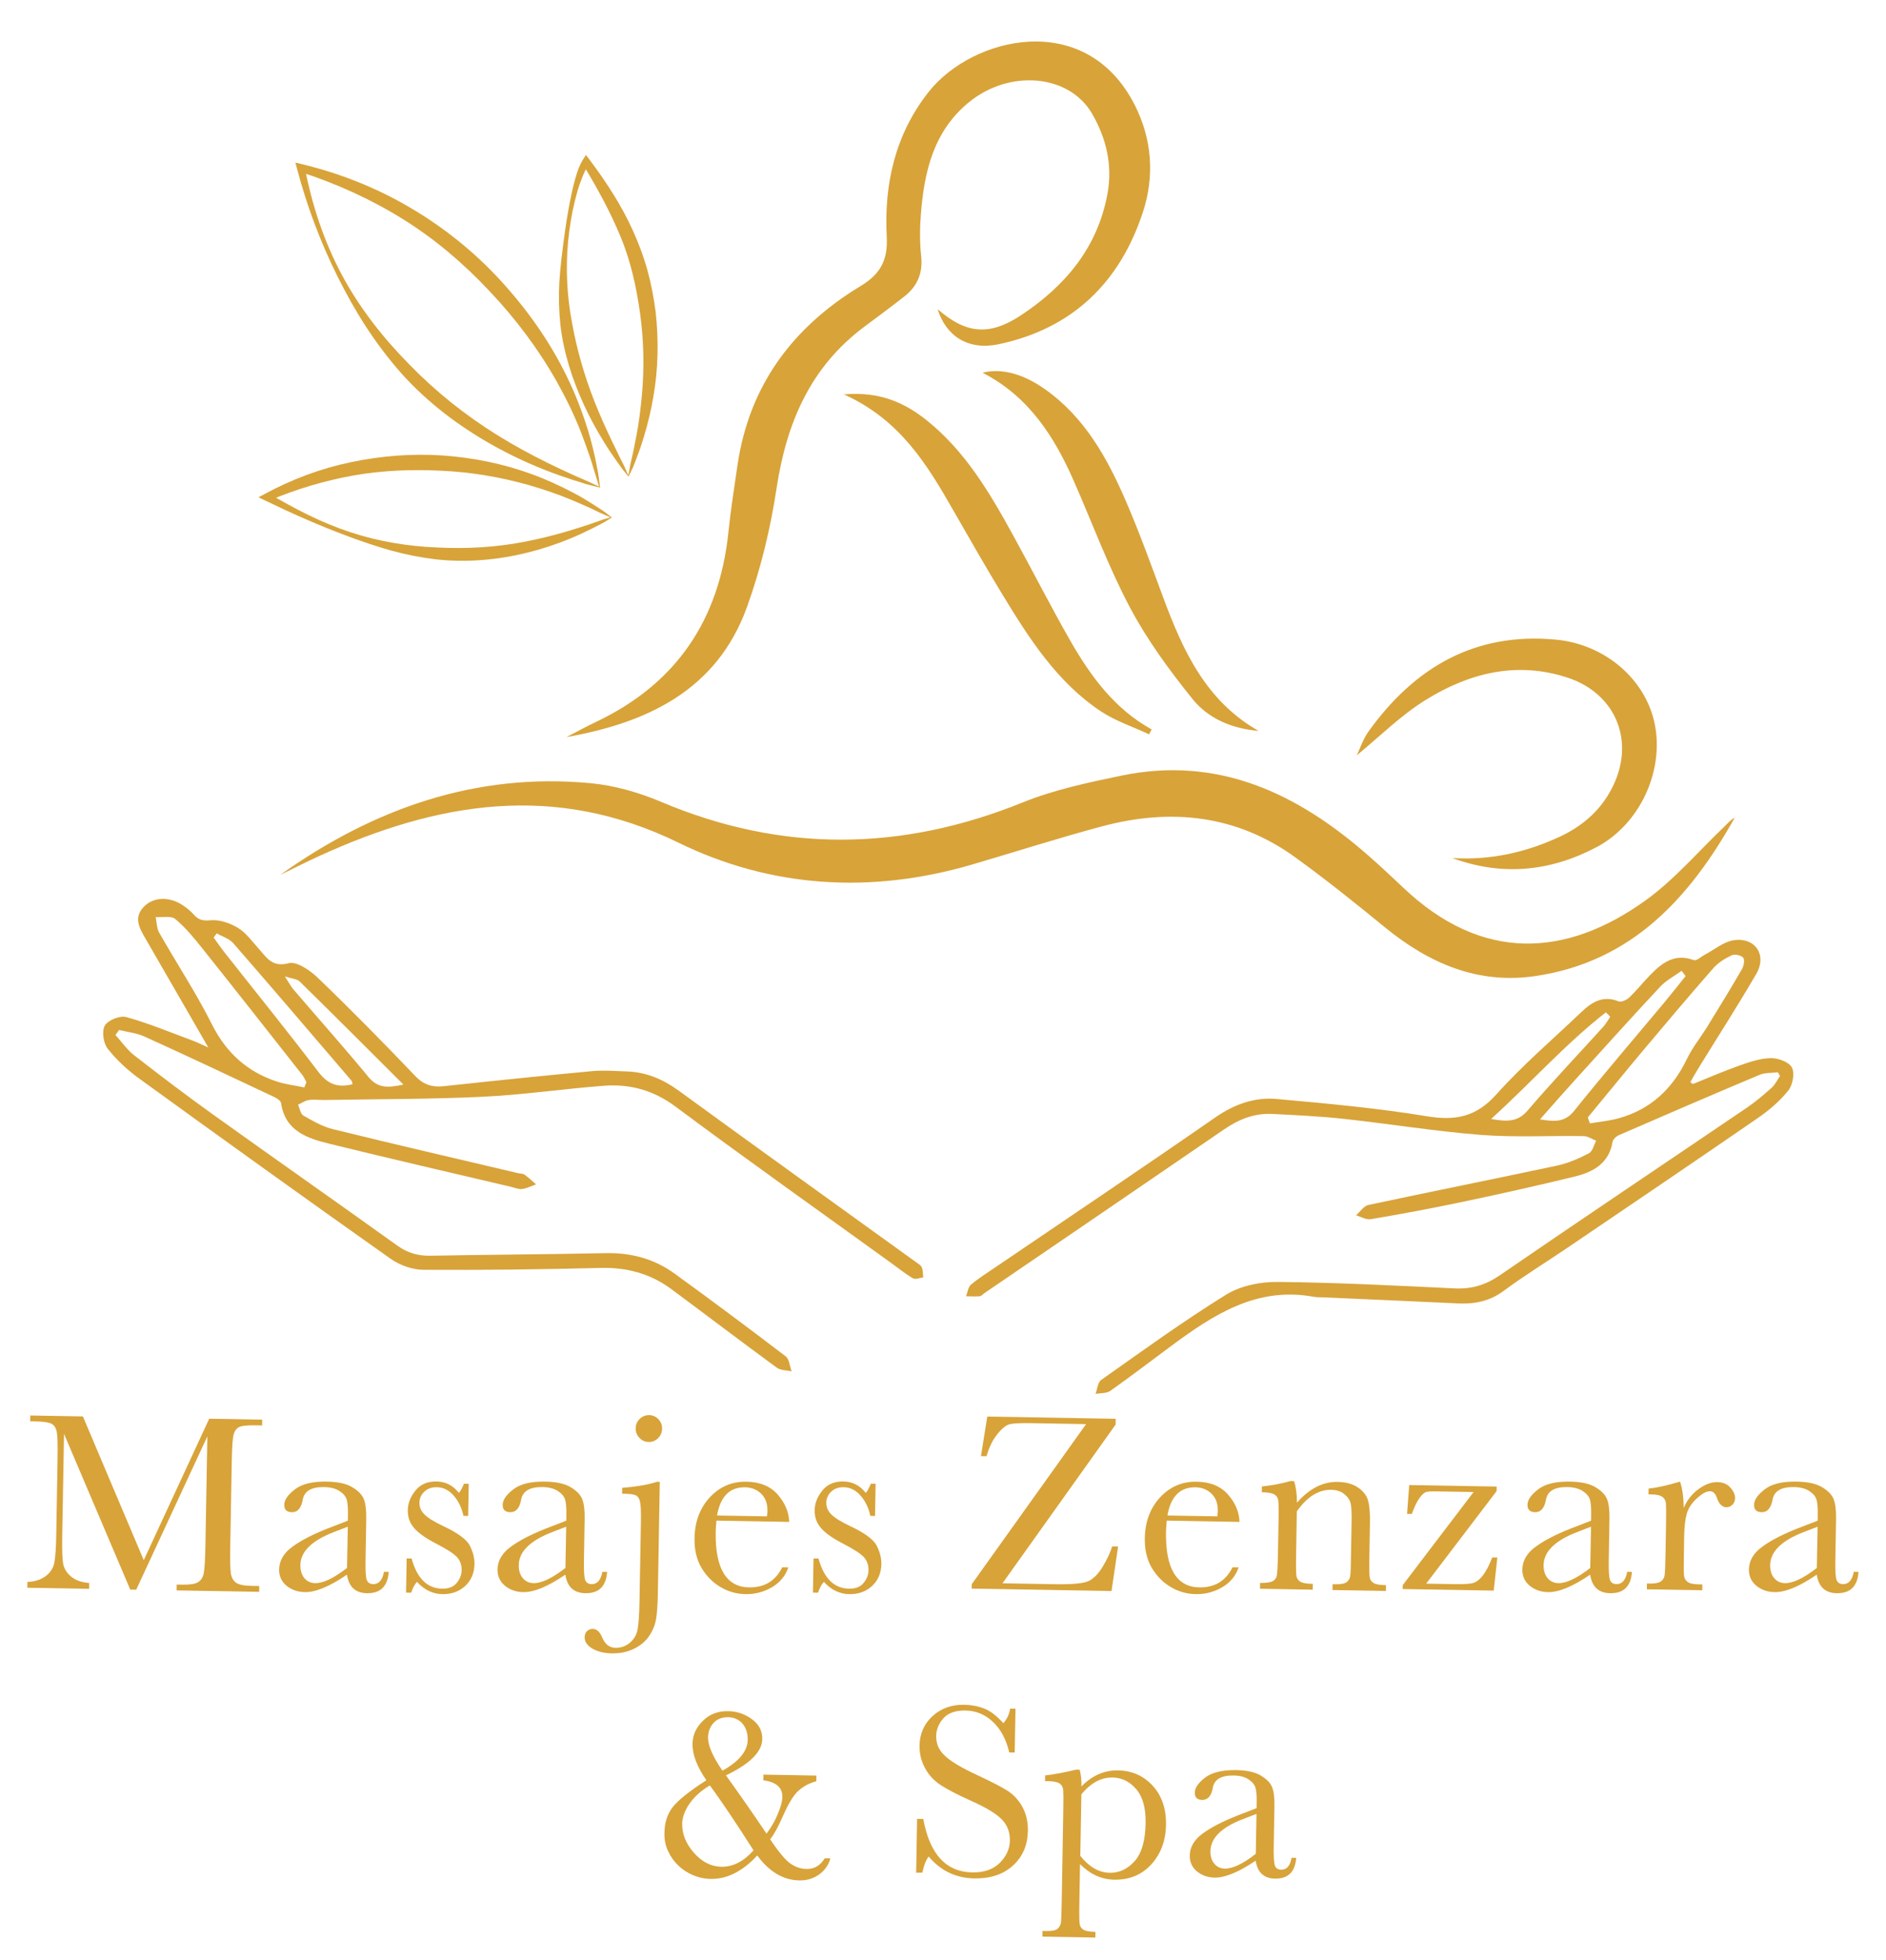 <?xml version="1.0" encoding="utf-8"?>
<!-- Generator: Adobe Illustrator 24.1.0, SVG Export Plug-In . SVG Version: 6.00 Build 0)  -->
<svg version="1.1" id="Capa_1" xmlns="http://www.w3.org/2000/svg" xmlns:xlink="http://www.w3.org/1999/xlink" x="0px" y="0px"
	 viewBox="0 0 262.78 272.96" style="enable-background:new 0 0 262.78 272.96;" xml:space="preserve">
<style type="text/css">
	.st0{fill:#D8A339;}
</style>
<g>
	<path class="st0" d="M20.03,217.29l9.12-19.7l7.38,0.13l-0.01,0.81l-0.89-0.02c-1.18-0.02-1.96,0.06-2.33,0.25
		s-0.62,0.55-0.76,1.08c-0.13,0.53-0.22,1.79-0.25,3.78l-0.21,11.77c-0.03,1.89-0.01,3.12,0.08,3.71s0.32,1.02,0.7,1.31
		s1.11,0.44,2.2,0.46l1.06,0.02l-0.01,0.81l-11.5-0.2l0.01-0.81l0.85,0.01c1.02,0.02,1.73-0.1,2.13-0.35
		c0.4-0.25,0.66-0.65,0.78-1.2c0.12-0.55,0.2-1.82,0.24-3.83l0.27-15.27l-9.91,21.35l-0.83-0.01l-9.23-21.69l-0.25,14.05
		c-0.03,1.92,0,3.23,0.11,3.93c0.11,0.7,0.46,1.32,1.07,1.85c0.61,0.54,1.46,0.85,2.58,0.94l-0.01,0.81l-8.61-0.15l0.01-0.81
		c1.03-0.04,1.87-0.31,2.53-0.8c0.65-0.49,1.06-1.1,1.21-1.83c0.15-0.73,0.25-2.08,0.28-4.07l0.18-10.44c0.03-1.91,0-3.14-0.1-3.7
		c-0.1-0.56-0.33-0.94-0.69-1.16s-1.15-0.34-2.36-0.36l-0.66-0.01l0.01-0.81l7.33,0.13L20.03,217.29z"/>
	<path class="st0" d="M53.5,218.91l0.66,0.01c-0.14,2.02-1.15,3.01-3.04,2.97c-0.8-0.01-1.44-0.24-1.9-0.67
		c-0.46-0.43-0.75-1.07-0.88-1.91c-1.2,0.82-2.29,1.43-3.27,1.84c-0.98,0.41-1.86,0.61-2.63,0.59c-0.98-0.02-1.82-0.32-2.52-0.89
		c-0.7-0.58-1.04-1.33-1.03-2.27c0.02-1.21,0.63-2.27,1.84-3.15c1.21-0.89,2.86-1.74,4.97-2.57l2.77-1.07l0.01-0.71
		c0.02-1-0.04-1.73-0.16-2.18c-0.12-0.45-0.45-0.86-0.99-1.22s-1.25-0.55-2.14-0.57c-1.78-0.03-2.77,0.54-3,1.72
		c-0.21,1.2-0.72,1.79-1.52,1.78c-0.72-0.01-1.08-0.36-1.06-1.04c0.01-0.67,0.5-1.39,1.48-2.14c0.97-0.76,2.47-1.12,4.49-1.08
		c1.5,0.03,2.67,0.28,3.49,0.77s1.36,1.03,1.61,1.64c0.25,0.61,0.37,1.53,0.35,2.77l-0.1,5.86c-0.02,1.37,0.03,2.25,0.17,2.64
		c0.14,0.39,0.44,0.59,0.91,0.6C52.79,220.63,53.29,220.06,53.5,218.91z M48.46,212.63l-1.95,0.75c-3.08,1.19-4.63,2.72-4.66,4.59
		c-0.01,0.74,0.17,1.35,0.55,1.81s0.89,0.7,1.51,0.71c0.56,0.01,1.2-0.16,1.94-0.51s1.57-0.89,2.5-1.6L48.46,212.63z"/>
	<path class="st0" d="M56.58,221.81l0.08-4.76l0.69,0.01c0.76,2.76,2.17,4.16,4.24,4.2c0.9,0.02,1.58-0.24,2.03-0.78
		s0.69-1.13,0.7-1.78c0.01-0.75-0.21-1.38-0.68-1.87c-0.48-0.49-1.41-1.09-2.79-1.8c-1.46-0.75-2.5-1.47-3.12-2.18
		c-0.63-0.7-0.93-1.54-0.91-2.55c0.02-0.96,0.38-1.86,1.08-2.72c0.7-0.86,1.67-1.27,2.92-1.25c1.27,0.02,2.3,0.55,3.12,1.59
		c0.18-0.17,0.42-0.6,0.71-1.28l0.66,0.01l-0.08,4.48l-0.66-0.01c-0.22-1.08-0.66-2.01-1.33-2.79c-0.67-0.78-1.46-1.19-2.39-1.2
		c-0.71-0.01-1.29,0.2-1.73,0.62s-0.67,0.93-0.68,1.51c-0.01,0.64,0.22,1.19,0.7,1.66c0.46,0.48,1.36,1.03,2.69,1.66
		c2,0.94,3.21,1.85,3.65,2.72c0.43,0.88,0.65,1.72,0.63,2.53c-0.02,1.26-0.46,2.28-1.3,3.06c-0.85,0.78-1.91,1.15-3.17,1.13
		c-1.34-0.02-2.52-0.59-3.54-1.71c-0.33,0.35-0.59,0.85-0.81,1.51L56.58,221.81z"/>
	<path class="st0" d="M83.93,218.91l0.66,0.01c-0.14,2.02-1.15,3.01-3.04,2.97c-0.8-0.01-1.44-0.24-1.9-0.67
		c-0.46-0.43-0.75-1.07-0.88-1.91c-1.2,0.82-2.29,1.43-3.27,1.84c-0.98,0.41-1.86,0.61-2.63,0.59c-0.98-0.02-1.82-0.32-2.52-0.89
		c-0.7-0.58-1.04-1.33-1.03-2.27c0.02-1.21,0.63-2.27,1.84-3.15c1.21-0.89,2.86-1.74,4.97-2.57l2.77-1.07l0.01-0.71
		c0.02-1-0.04-1.73-0.16-2.18c-0.12-0.45-0.45-0.86-0.99-1.22s-1.25-0.55-2.14-0.57c-1.78-0.03-2.77,0.54-3,1.72
		c-0.21,1.2-0.72,1.79-1.52,1.78c-0.72-0.01-1.08-0.36-1.06-1.04c0.01-0.67,0.5-1.39,1.48-2.14c0.97-0.76,2.47-1.12,4.49-1.08
		c1.5,0.03,2.67,0.28,3.49,0.77s1.36,1.03,1.61,1.64c0.25,0.61,0.37,1.53,0.35,2.77l-0.1,5.86c-0.02,1.37,0.03,2.25,0.17,2.64
		c0.14,0.39,0.44,0.59,0.91,0.6C83.23,220.63,83.72,220.06,83.93,218.91z M78.89,212.63l-1.95,0.75c-3.08,1.19-4.63,2.72-4.66,4.59
		c-0.01,0.74,0.17,1.35,0.55,1.81s0.89,0.7,1.51,0.71c0.56,0.01,1.2-0.16,1.94-0.51s1.57-0.89,2.5-1.6L78.89,212.63z"/>
	<path class="st0" d="M91.93,206.38l-0.27,15.57c-0.03,1.55-0.11,2.73-0.25,3.55c-0.14,0.82-0.46,1.61-0.97,2.36
		c-0.51,0.75-1.22,1.34-2.13,1.78s-1.94,0.65-3.07,0.63c-1.08-0.02-1.98-0.24-2.71-0.67s-1.08-0.96-1.07-1.59
		c0.01-0.38,0.13-0.67,0.36-0.86c0.23-0.2,0.49-0.29,0.78-0.29c0.53,0.01,0.96,0.39,1.29,1.16c0.4,0.97,1.02,1.47,1.87,1.48
		c0.75,0.01,1.41-0.22,1.99-0.7c0.58-0.48,0.95-1.1,1.09-1.88s0.23-2.01,0.26-3.7l0.2-11.19c0.02-1.43-0.01-2.37-0.11-2.83
		c-0.1-0.46-0.28-0.76-0.54-0.91c-0.26-0.15-0.77-0.23-1.53-0.25l-0.44-0.01l0.01-0.81c2.09-0.18,3.71-0.46,4.86-0.85L91.93,206.38z
		 M88.57,198.92c0.01-0.51,0.19-0.94,0.56-1.3c0.36-0.36,0.8-0.53,1.32-0.53c0.51,0.01,0.94,0.2,1.29,0.57s0.52,0.81,0.51,1.32
		c-0.01,0.52-0.2,0.96-0.56,1.32c-0.37,0.36-0.8,0.54-1.3,0.53c-0.53-0.01-0.97-0.21-1.31-0.59
		C88.72,199.86,88.56,199.42,88.57,198.92z"/>
	<path class="st0" d="M109.96,211.96l-10.14-0.18c-0.06,0.7-0.09,1.21-0.1,1.56c-0.04,2.55,0.32,4.47,1.1,5.76s1.96,1.96,3.54,1.98
		c2.15,0.04,3.7-0.9,4.63-2.8l0.85,0.01c-0.4,1.2-1.17,2.12-2.3,2.78c-1.14,0.66-2.37,0.98-3.69,0.95
		c-1.23-0.02-2.39-0.35-3.47-0.99s-1.96-1.53-2.64-2.67c-0.68-1.15-1-2.53-0.97-4.14c0.04-2.29,0.75-4.18,2.12-5.67
		c1.38-1.49,3.08-2.22,5.1-2.19c1.91,0.03,3.37,0.64,4.39,1.81C109.39,209.35,109.92,210.61,109.96,211.96z M106.86,211.19
		c0.04-0.27,0.06-0.51,0.07-0.72c0.02-1.04-0.27-1.85-0.87-2.43c-0.6-0.58-1.34-0.88-2.23-0.9c-2.15-0.04-3.46,1.27-3.92,3.93
		L106.86,211.19z"/>
	<path class="st0" d="M113.27,221.81l0.08-4.76l0.69,0.01c0.76,2.76,2.17,4.16,4.24,4.2c0.9,0.02,1.58-0.24,2.03-0.78
		s0.69-1.13,0.7-1.78c0.01-0.75-0.21-1.38-0.68-1.87c-0.48-0.49-1.41-1.09-2.79-1.8c-1.46-0.75-2.5-1.47-3.12-2.18
		c-0.63-0.7-0.93-1.54-0.91-2.55c0.02-0.96,0.38-1.86,1.08-2.72c0.7-0.86,1.67-1.27,2.92-1.25c1.27,0.02,2.3,0.55,3.12,1.59
		c0.18-0.17,0.42-0.6,0.71-1.28l0.66,0.01l-0.08,4.48l-0.66-0.01c-0.22-1.08-0.66-2.01-1.33-2.79c-0.67-0.78-1.46-1.19-2.39-1.2
		c-0.71-0.01-1.29,0.2-1.73,0.62s-0.67,0.93-0.68,1.51c-0.01,0.64,0.22,1.19,0.7,1.66c0.46,0.48,1.36,1.03,2.69,1.66
		c2,0.94,3.21,1.85,3.65,2.72c0.43,0.88,0.65,1.72,0.63,2.53c-0.02,1.26-0.46,2.28-1.3,3.06c-0.85,0.78-1.91,1.15-3.17,1.13
		c-1.34-0.02-2.52-0.59-3.54-1.71c-0.33,0.35-0.59,0.85-0.81,1.51L113.27,221.81z"/>
	<path class="st0" d="M135.39,221.25l0.01-0.62l15.93-22.29l-7.49-0.13c-1.61-0.03-2.66,0.02-3.15,0.14
		c-0.49,0.12-1.07,0.58-1.72,1.38s-1.16,1.82-1.51,3.08l-0.78-0.01l0.88-5.51l17.89,0.31l-0.01,0.81l-15.76,22.1l7.35,0.13
		c2.5,0.04,4.09-0.12,4.77-0.5c0.68-0.38,1.31-1.04,1.87-1.99c0.57-0.95,1-1.87,1.3-2.77l0.82,0.01l-0.92,6.2L135.39,221.25z"/>
	<path class="st0" d="M172.7,211.96l-10.14-0.18c-0.06,0.7-0.09,1.21-0.1,1.56c-0.04,2.55,0.32,4.47,1.1,5.76s1.96,1.96,3.54,1.98
		c2.15,0.04,3.7-0.9,4.63-2.8l0.85,0.01c-0.4,1.2-1.17,2.12-2.3,2.78c-1.14,0.66-2.37,0.98-3.69,0.95
		c-1.23-0.02-2.39-0.35-3.47-0.99s-1.96-1.53-2.64-2.67c-0.68-1.15-1-2.53-0.97-4.14c0.04-2.29,0.75-4.18,2.12-5.67
		c1.38-1.49,3.08-2.22,5.1-2.19c1.91,0.03,3.37,0.64,4.39,1.81C172.14,209.35,172.66,210.61,172.7,211.96z M169.61,211.19
		c0.04-0.27,0.06-0.51,0.07-0.72c0.02-1.04-0.27-1.85-0.87-2.43c-0.6-0.58-1.34-0.88-2.23-0.9c-2.15-0.04-3.46,1.27-3.92,3.93
		L169.61,211.19z"/>
	<path class="st0" d="M179.82,206.27l0.48,0.01c0.26,0.74,0.4,1.74,0.41,3c0.87-0.99,1.78-1.72,2.72-2.2
		c0.94-0.48,1.92-0.71,2.94-0.69c1.16,0.02,2.11,0.28,2.84,0.78c0.73,0.5,1.2,1.1,1.4,1.8c0.2,0.71,0.29,1.73,0.27,3.08l-0.08,4.53
		c-0.03,1.68-0.02,2.7,0.04,3.06c0.05,0.37,0.23,0.64,0.54,0.83c0.31,0.19,0.89,0.29,1.73,0.3l-0.01,0.81l-7.44-0.13l0.01-0.81
		l0.34,0.01c0.85,0.01,1.41-0.1,1.67-0.34s0.42-0.53,0.46-0.86c0.04-0.33,0.08-1.3,0.1-2.92l0.08-4.67
		c0.02-1.14-0.02-1.96-0.13-2.45c-0.1-0.49-0.4-0.93-0.88-1.32c-0.48-0.39-1.11-0.59-1.86-0.6c-0.86-0.01-1.69,0.23-2.49,0.73
		c-0.8,0.5-1.55,1.26-2.27,2.27l-0.1,5.91c-0.03,1.67-0.01,2.7,0.04,3.06s0.24,0.64,0.55,0.83c0.31,0.19,0.89,0.29,1.74,0.3
		l-0.01,0.81l-7.35-0.13l0.01-0.81c0.82,0.01,1.39-0.06,1.71-0.22c0.32-0.16,0.53-0.41,0.61-0.74c0.08-0.33,0.14-1.39,0.17-3.16
		l0.08-4.32c0.03-1.69,0.01-2.71-0.04-3.07c-0.06-0.36-0.24-0.64-0.55-0.82s-0.89-0.29-1.74-0.3l0.01-0.81
		C177.12,206.9,178.45,206.65,179.82,206.27z"/>
	<path class="st0" d="M195.44,221.31l0.01-0.55l9.87-12.96l-5.29-0.09c-0.67-0.01-1.13,0.02-1.38,0.11s-0.54,0.36-0.88,0.83
		c-0.34,0.47-0.7,1.21-1.06,2.2l-0.66-0.01l0.3-4.01l12.18,0.21l-0.01,0.64l-9.81,12.88l3.98,0.07c1.29,0.02,2.16-0.03,2.6-0.17
		s0.88-0.48,1.31-1.03s0.88-1.39,1.32-2.52l0.71,0.01l-0.51,4.61L195.44,221.31z"/>
	<path class="st0" d="M226.72,218.91l0.66,0.01c-0.14,2.02-1.15,3.01-3.04,2.97c-0.8-0.01-1.44-0.24-1.9-0.67
		c-0.46-0.43-0.75-1.07-0.88-1.91c-1.2,0.82-2.29,1.43-3.27,1.84c-0.98,0.41-1.86,0.61-2.63,0.59c-0.98-0.02-1.82-0.32-2.52-0.89
		c-0.7-0.58-1.04-1.33-1.03-2.27c0.02-1.21,0.63-2.27,1.84-3.15c1.21-0.89,2.86-1.74,4.97-2.57l2.77-1.07l0.01-0.71
		c0.02-1-0.04-1.73-0.16-2.18c-0.12-0.45-0.45-0.86-0.99-1.22s-1.25-0.55-2.14-0.57c-1.78-0.03-2.77,0.54-3,1.72
		c-0.21,1.2-0.72,1.79-1.52,1.78c-0.72-0.01-1.08-0.36-1.06-1.04c0.01-0.67,0.5-1.39,1.48-2.14c0.97-0.76,2.47-1.12,4.49-1.08
		c1.5,0.03,2.67,0.28,3.49,0.77s1.36,1.03,1.61,1.64c0.25,0.61,0.37,1.53,0.35,2.77l-0.1,5.86c-0.02,1.37,0.03,2.25,0.17,2.64
		c0.14,0.39,0.44,0.59,0.91,0.6C226.02,220.63,226.51,220.06,226.72,218.91z M221.68,212.63l-1.95,0.75
		c-3.08,1.19-4.63,2.72-4.66,4.59c-0.01,0.74,0.17,1.35,0.55,1.81s0.89,0.7,1.51,0.71c0.56,0.01,1.2-0.16,1.94-0.51
		s1.57-0.89,2.5-1.6L221.68,212.63z"/>
	<path class="st0" d="M234.59,210.04c0.42-1.04,1.09-1.91,2.01-2.6s1.81-1.03,2.67-1.02c0.78,0.01,1.39,0.27,1.83,0.76
		c0.44,0.49,0.66,0.99,0.65,1.5c-0.01,0.34-0.13,0.64-0.36,0.88c-0.24,0.24-0.52,0.36-0.85,0.36c-0.59-0.01-1.03-0.46-1.33-1.33
		c-0.2-0.59-0.52-0.89-0.94-0.9c-0.51-0.01-1.12,0.33-1.85,1s-1.19,1.39-1.4,2.13c-0.21,0.74-0.33,1.76-0.36,3.06l-0.04,2.58
		c-0.03,1.55-0.02,2.52,0.01,2.92c0.04,0.4,0.2,0.71,0.49,0.93s0.82,0.33,1.57,0.35l0.5,0.01l-0.01,0.81l-7.72-0.13l0.01-0.81
		l0.37,0.01c0.71,0.01,1.22-0.08,1.52-0.27c0.3-0.19,0.49-0.46,0.56-0.81s0.11-1.37,0.14-3.04l0.07-4.09
		c0.03-1.56,0.02-2.53-0.01-2.93c-0.03-0.4-0.2-0.71-0.49-0.93c-0.29-0.22-0.82-0.34-1.57-0.35l-0.37-0.01l0.01-0.8
		c1.11-0.11,2.58-0.43,4.38-0.97C234.41,207.27,234.58,208.51,234.59,210.04z"/>
	<path class="st0" d="M258.29,218.91l0.66,0.01c-0.14,2.02-1.15,3.01-3.04,2.97c-0.8-0.01-1.44-0.24-1.9-0.67
		c-0.46-0.43-0.75-1.07-0.88-1.91c-1.2,0.82-2.29,1.43-3.27,1.84c-0.98,0.41-1.86,0.61-2.63,0.59c-0.98-0.02-1.82-0.32-2.52-0.89
		c-0.7-0.58-1.04-1.33-1.03-2.27c0.02-1.21,0.63-2.27,1.84-3.15c1.21-0.89,2.86-1.74,4.97-2.57l2.77-1.07l0.01-0.71
		c0.02-1-0.04-1.73-0.16-2.18c-0.12-0.45-0.45-0.86-0.99-1.22s-1.25-0.55-2.14-0.57c-1.78-0.03-2.77,0.54-3,1.72
		c-0.21,1.2-0.72,1.79-1.52,1.78c-0.72-0.01-1.08-0.36-1.06-1.04c0.01-0.67,0.5-1.39,1.48-2.14c0.97-0.76,2.47-1.12,4.49-1.08
		c1.5,0.03,2.67,0.28,3.49,0.77s1.36,1.03,1.61,1.64c0.25,0.61,0.37,1.53,0.35,2.77l-0.1,5.86c-0.02,1.37,0.03,2.25,0.17,2.64
		c0.14,0.39,0.44,0.59,0.91,0.6C257.58,220.63,258.08,220.06,258.29,218.91z M253.25,212.63l-1.95,0.75
		c-3.08,1.19-4.63,2.72-4.66,4.59c-0.01,0.74,0.17,1.35,0.55,1.81s0.89,0.7,1.51,0.71c0.56,0.01,1.2-0.16,1.94-0.51
		s1.57-0.89,2.5-1.6L253.25,212.63z"/>
</g>
<g>
	<path class="st0" d="M106.37,247.16l7.38,0.13l-0.01,0.79c-0.92,0.24-1.75,0.67-2.47,1.3c-0.69,0.61-1.42,1.8-2.2,3.59
		c-0.65,1.47-1.23,2.54-1.76,3.2c1.2,1.79,2.15,2.92,2.84,3.39c0.7,0.48,1.45,0.73,2.23,0.74c1.08,0.02,1.92-0.48,2.53-1.49
		l0.79,0.01c-0.26,0.94-0.79,1.69-1.59,2.26c-0.79,0.56-1.71,0.83-2.74,0.81c-2.24-0.04-4.19-1.2-5.86-3.47
		c-2.05,2.21-4.21,3.3-6.47,3.26c-0.82,0-1.62-0.17-2.41-0.49s-1.49-0.77-2.1-1.35c-0.61-0.58-1.1-1.26-1.46-2.06
		c-0.37-0.79-0.53-1.66-0.49-2.6c0.03-1.43,0.44-2.63,1.24-3.61c0.8-0.96,2.33-2.17,4.6-3.63c-1.31-1.89-1.96-3.59-1.93-5.11
		c0.02-1.18,0.5-2.23,1.44-3.16c0.92-0.92,2.09-1.37,3.49-1.35c1.25,0.02,2.37,0.39,3.34,1.11c0.99,0.73,1.47,1.65,1.45,2.78
		c-0.03,1.77-1.72,3.45-5.06,5.05c1.01,1.41,1.98,2.78,2.92,4.13c0.94,1.35,1.85,2.67,2.73,3.99c0.67-0.89,1.21-1.83,1.6-2.81
		c0.4-0.97,0.6-1.73,0.61-2.29c0.02-1.32-0.86-2.1-2.65-2.33L106.37,247.16z M98.9,248.66c-1.21,0.72-2.15,1.57-2.82,2.53
		c-0.67,0.97-1.02,1.91-1.03,2.82c-0.02,1.42,0.52,2.77,1.64,4.04s2.39,1.92,3.83,1.94c1.59,0.03,3.08-0.73,4.47-2.28
		c-1.19-1.87-2.28-3.55-3.29-5.05C100.69,251.16,99.76,249.82,98.9,248.66z M100.66,246.61c2.32-1.3,3.5-2.73,3.52-4.29
		c0.01-0.46-0.05-0.88-0.18-1.27c-0.13-0.39-0.31-0.72-0.55-1c-0.24-0.28-0.54-0.5-0.88-0.65c-0.34-0.15-0.72-0.24-1.13-0.24
		c-0.84-0.01-1.51,0.25-2.01,0.79c-0.5,0.53-0.76,1.21-0.78,2.03C98.64,243.11,99.31,244.65,100.66,246.61z"/>
	<path class="st0" d="M127.65,260.82l0.13-7.5l0.86,0.01c0.89,4.9,3.17,7.38,6.82,7.45c1.64,0.03,2.92-0.42,3.84-1.33
		c0.92-0.92,1.39-1.96,1.41-3.11c0.02-1.17-0.36-2.16-1.14-2.96c-0.78-0.79-2.21-1.66-4.3-2.59c-1.86-0.83-3.26-1.56-4.21-2.18
		c-0.94-0.62-1.67-1.41-2.19-2.39c-0.52-0.97-0.77-2-0.75-3.09c0.03-1.66,0.63-3.04,1.81-4.12s2.65-1.61,4.42-1.58
		c0.99,0.02,1.92,0.19,2.79,0.53c0.87,0.34,1.75,1.02,2.66,2.04c0.54-0.62,0.85-1.3,0.93-2.03l0.76,0.01l-0.11,6.1l-0.76-0.01
		c-0.41-1.78-1.16-3.2-2.25-4.24c-1.09-1.04-2.37-1.57-3.83-1.6c-1.39-0.02-2.42,0.33-3.08,1.07c-0.66,0.74-1,1.56-1.02,2.45
		c-0.02,1.08,0.37,2,1.18,2.75c0.79,0.77,2.23,1.64,4.32,2.62c2,0.93,3.45,1.67,4.35,2.23c0.91,0.56,1.62,1.33,2.16,2.3
		c0.53,0.97,0.79,2.09,0.77,3.35c-0.04,1.99-0.73,3.6-2.09,4.83c-1.36,1.23-3.15,1.82-5.38,1.78c-2.56-0.04-4.68-1.06-6.36-3.05
		c-0.39,0.53-0.68,1.28-0.88,2.25L127.65,260.82z"/>
	<path class="st0" d="M149.97,246.46l0.46,0.01c0.18,0.65,0.27,1.42,0.25,2.33c0.75-0.77,1.55-1.33,2.4-1.7s1.75-0.55,2.69-0.53
		c1.95,0.03,3.57,0.75,4.84,2.14s1.89,3.21,1.85,5.46c-0.04,2.2-0.72,4.03-2.05,5.49c-1.33,1.46-3.06,2.17-5.19,2.13
		c-0.87-0.02-1.71-0.21-2.5-0.57s-1.54-0.9-2.24-1.6l-0.09,5.35c-0.03,1.63-0.01,2.62,0.04,2.98s0.23,0.63,0.53,0.81
		c0.3,0.18,0.85,0.28,1.67,0.3l-0.01,0.79l-7.38-0.13l0.01-0.79l0.52,0.01c0.82,0.01,1.35-0.09,1.6-0.33
		c0.25-0.23,0.4-0.51,0.45-0.83s0.08-1.27,0.11-2.84l0.22-12.79c0.03-1.5,0.02-2.45-0.01-2.84c-0.03-0.39-0.19-0.69-0.48-0.9
		c-0.28-0.21-0.79-0.32-1.53-0.34l-0.52-0.01l0.01-0.79C146.78,247.14,148.23,246.88,149.97,246.46z M150.52,258.47
		c0.61,0.77,1.26,1.35,1.94,1.75c0.69,0.4,1.42,0.6,2.19,0.61c1.3,0.02,2.44-0.51,3.43-1.61c0.99-1.09,1.5-2.86,1.54-5.29
		c0.04-2.11-0.4-3.69-1.31-4.75c-0.91-1.06-2.01-1.6-3.3-1.62c-0.79-0.01-1.55,0.17-2.27,0.56s-1.41,0.98-2.07,1.79L150.52,258.47z"
		/>
	<path class="st0" d="M179.96,258.74l0.64,0.01c-0.14,1.96-1.12,2.92-2.95,2.89c-0.78-0.01-1.4-0.23-1.84-0.65
		c-0.45-0.42-0.73-1.04-0.86-1.85c-1.16,0.79-2.22,1.39-3.18,1.78c-0.96,0.4-1.81,0.59-2.55,0.58c-0.95-0.02-1.77-0.31-2.45-0.87
		c-0.68-0.56-1.01-1.3-1-2.2c0.02-1.18,0.62-2.2,1.79-3.06s2.78-1.69,4.83-2.5l2.69-1.04l0.01-0.69c0.02-0.97-0.03-1.68-0.15-2.12
		c-0.12-0.44-0.44-0.83-0.96-1.19c-0.52-0.35-1.22-0.54-2.08-0.55c-1.72-0.03-2.69,0.53-2.91,1.67c-0.2,1.17-0.7,1.74-1.48,1.73
		c-0.7-0.01-1.05-0.35-1.04-1.02c0.01-0.65,0.49-1.35,1.43-2.08c0.94-0.73,2.4-1.08,4.37-1.05c1.46,0.03,2.59,0.27,3.39,0.75
		s1.32,1,1.57,1.59c0.25,0.59,0.36,1.49,0.34,2.69l-0.1,5.69c-0.02,1.33,0.03,2.18,0.16,2.57c0.13,0.38,0.43,0.58,0.89,0.58
		C179.28,260.41,179.76,259.86,179.96,258.74z M175.07,252.63l-1.89,0.72c-2.99,1.15-4.5,2.64-4.53,4.46
		c-0.01,0.72,0.17,1.31,0.54,1.75c0.37,0.45,0.86,0.68,1.47,0.69c0.54,0.01,1.17-0.16,1.89-0.5s1.53-0.86,2.42-1.56L175.07,252.63z"
		/>
</g>
<g>
	<g>
		<path class="st0" d="M39.04,121.85c12.99-9.23,27.24-14.29,43.27-12.77c3.33,0.32,6.72,1.29,9.81,2.6
			c16.82,7.11,33.51,6.9,50.37,0.08c4.35-1.76,9.06-2.76,13.68-3.72c13.61-2.84,24.67,2.49,34.58,11.2
			c1.61,1.42,3.18,2.88,4.74,4.36c11.04,10.51,22.78,9.72,33.79,1.8c4.02-2.89,7.31-6.78,10.92-10.22c0.48-0.46,0.9-0.98,1.5-1.29
			c-6.23,11.11-14.28,20.03-27.71,22.04c-8.05,1.21-14.89-1.76-21.04-6.79c-4.08-3.34-8.2-6.64-12.47-9.73
			c-8.18-5.92-17.3-6.88-26.86-4.34c-6.13,1.63-12.17,3.58-18.26,5.36c-13.99,4.08-27.9,3.25-40.83-3.07
			c-17.29-8.45-33.63-5.64-50.05,1.86C42.65,120.06,40.86,120.97,39.04,121.85z"/>
		<path class="st0" d="M78.92,102.66c1.39-0.72,2.76-1.47,4.17-2.14c11.15-5.31,17.13-14.19,18.4-26.39c0.32-3.11,0.81-6.2,1.26-9.3
			c1.62-11.13,7.69-19.26,17.14-24.98c2.75-1.66,3.84-3.57,3.66-6.9c-0.38-7.31,1.17-14.23,5.84-20.15
			c6.04-7.66,21.92-11.63,28.74,1.87c2.39,4.74,2.76,9.87,1.11,14.89c-3.23,9.83-9.86,16.23-20.13,18.39
			c-4.2,0.88-7.32-1.14-8.46-4.89c3.9,3.41,7.15,3.78,11.56,0.88c6.18-4.07,10.72-9.43,12.1-16.96c0.73-3.96-0.17-7.71-2.12-11.1
			c-3.19-5.56-11.52-6.28-17.2-1.63c-4.91,4.02-6.21,9.63-6.68,15.55c-0.16,1.95-0.17,3.95,0.04,5.89c0.25,2.39-0.55,4.21-2.38,5.63
			c-1.83,1.43-3.7,2.81-5.56,4.2c-7.51,5.61-10.82,13.38-12.2,22.43c-0.85,5.62-2.2,11.25-4.13,16.59
			C99.91,96.09,90.25,100.65,78.92,102.66z"/>
		<path class="st0" d="M202.35,119.5c5.29,0.34,10.29-0.78,15.04-3c3.33-1.56,5.95-3.93,7.5-7.34c2.86-6.27,0.06-12.66-6.53-14.8
			c-7.09-2.31-13.7-0.61-19.73,3.13c-3.5,2.17-6.49,5.17-9.59,7.71c0.43-0.88,0.86-2.24,1.65-3.34c6.39-8.9,14.81-13.83,26.06-12.78
			c6.97,0.65,12.64,5.63,13.84,11.92c1.24,6.55-2.18,13.85-8.15,16.99C215.98,121.4,209.26,122.05,202.35,119.5z"/>
		<path class="st0" d="M175.35,101.79c-3.69-0.3-6.99-1.7-9.19-4.43c-3.22-4-6.31-8.21-8.71-12.73c-3-5.66-5.24-11.73-7.82-17.61
			c-2.74-6.25-6.31-11.81-12.73-15.11c2.63-0.66,5.61,0.13,8.66,2.27c5.56,3.91,8.72,9.61,11.32,15.63
			c1.91,4.42,3.54,8.96,5.22,13.48C164.83,90.64,168.04,97.64,175.35,101.79z"/>
		<path class="st0" d="M117.58,54.93c4.99-0.43,8.46,1.14,11.58,3.64c5.34,4.29,8.75,10.07,11.98,15.95
			c2.71,4.92,5.25,9.94,8.04,14.81c2.82,4.9,6.14,9.42,11.28,12.26c-0.12,0.23-0.24,0.45-0.36,0.68c-2.24-1.05-4.66-1.84-6.7-3.19
			c-6.11-4.06-9.98-10.12-13.7-16.23c-2.37-3.88-4.61-7.84-6.88-11.78C129.17,64.69,125.39,58.44,117.58,54.93z"/>
	</g>
	<g id="dUToSF_2_">
		<g>
			<path class="st0" d="M29.02,145.88c-3.13-5.43-5.95-10.3-8.76-15.18c-0.85-1.47-1.72-2.96-0.13-4.5c1.33-1.29,3.5-1.35,5.34-0.12
				c0.55,0.37,1.08,0.79,1.51,1.28c0.66,0.75,1.26,0.91,2.35,0.81c1.25-0.12,2.72,0.39,3.83,1.06c1.15,0.71,2,1.92,2.93,2.95
				c1.1,1.23,1.84,2.57,4.13,1.97c1.11-0.29,2.96,0.98,4.03,2c4.64,4.46,9.16,9.05,13.61,13.71c1.21,1.27,2.42,1.59,4.05,1.41
				c6.86-0.74,13.73-1.45,20.6-2.09c1.58-0.15,3.18-0.01,4.77,0.04c2.74,0.08,5.09,1.08,7.33,2.71
				c10.94,7.98,21.95,15.86,32.93,23.79c0.32,0.23,0.74,0.45,0.89,0.78c0.19,0.42,0.15,0.94,0.21,1.41
				c-0.48,0.06-1.08,0.32-1.42,0.13c-1.03-0.59-1.96-1.35-2.93-2.05c-10.06-7.27-20.19-14.44-30.14-21.85
				c-3.1-2.31-6.38-3.2-10.04-2.92c-5.62,0.43-11.22,1.26-16.85,1.53c-7.35,0.35-14.71,0.32-22.06,0.45
				c-0.73,0.01-1.47-0.1-2.19,0.01c-0.52,0.08-0.99,0.42-1.48,0.65c0.24,0.52,0.34,1.28,0.74,1.51c1.31,0.75,2.67,1.54,4.11,1.89
				c8.57,2.11,17.17,4.1,25.76,6.12c0.32,0.08,0.71,0.06,0.96,0.23c0.56,0.4,1.06,0.89,1.59,1.34c-0.65,0.23-1.29,0.56-1.96,0.65
				c-0.49,0.06-1.03-0.19-1.55-0.31c-8.4-1.98-16.81-3.91-25.18-5.97c-3.13-0.77-6.26-1.74-6.84-5.7c-0.05-0.33-0.61-0.68-1-0.86
				c-6-2.83-12-5.66-18.04-8.4c-1.09-0.5-2.35-0.62-3.53-0.91c-0.17,0.23-0.33,0.46-0.5,0.7c0.86,0.95,1.61,2.05,2.61,2.83
				c3.61,2.81,7.26,5.58,10.99,8.25c8.53,6.11,17.12,12.12,25.64,18.23c1.43,1.03,2.88,1.46,4.62,1.43
				c8.16-0.15,16.33-0.19,24.49-0.36c3.52-0.07,6.73,0.8,9.55,2.85c5.21,3.78,10.37,7.62,15.48,11.52c0.51,0.39,0.56,1.38,0.83,2.09
				c-0.7-0.16-1.54-0.12-2.07-0.51c-4.92-3.6-9.78-7.3-14.68-10.93c-2.93-2.17-6.22-3.06-9.89-2.96
				c-8.23,0.21-16.46,0.31-24.69,0.26c-1.53-0.01-3.29-0.65-4.55-1.54c-11.71-8.27-23.35-16.64-34.96-25.05
				c-1.65-1.19-3.21-2.62-4.46-4.21c-0.6-0.76-0.84-2.45-0.39-3.22c0.44-0.75,2.11-1.42,2.98-1.18c3.11,0.86,6.12,2.12,9.15,3.24
				C27.32,145.1,27.9,145.39,29.02,145.88z M42.4,151.45c0.1-0.24,0.19-0.49,0.29-0.73c-0.19-0.34-0.33-0.71-0.57-1.01
				c-4.64-5.89-9.27-11.79-13.95-17.65c-1.15-1.44-2.35-2.91-3.76-4.07c-0.58-0.48-1.8-0.2-2.72-0.26c0.15,0.72,0.14,1.54,0.48,2.15
				c2.43,4.27,5.15,8.39,7.35,12.77c2,3.98,4.93,6.63,9.08,7.99C39.82,151.03,41.13,151.18,42.4,151.45z M49.13,151
				c-0.07-0.24-0.07-0.39-0.15-0.48c-5.48-6.4-10.95-12.81-16.48-19.16c-0.56-0.64-1.53-0.92-2.3-1.37
				c-0.14,0.19-0.28,0.39-0.43,0.58c0.52,0.72,1.02,1.46,1.57,2.15c4.35,5.52,8.78,10.99,13.04,16.59
				C45.66,150.98,47.03,151.54,49.13,151z M56.21,151.05c-4.98-4.97-9.7-9.69-14.46-14.36c-0.36-0.35-1.05-0.37-2.06-0.7
				c0.61,0.94,0.86,1.42,1.19,1.81c3.5,4.08,7.07,8.09,10.49,12.23C52.68,151.61,54.1,151.5,56.21,151.05z"/>
		</g>
	</g>
	<path class="st0" d="M235.87,150.98c2.14-0.86,4.26-1.79,6.44-2.56c1.43-0.5,2.94-1.03,4.42-1.05c1.02-0.02,2.54,0.54,2.94,1.31
		c0.42,0.79,0.11,2.43-0.5,3.2c-1.18,1.48-2.69,2.76-4.26,3.84c-8.8,6.07-17.66,12.05-26.5,18.05c-2.97,2.01-6.03,3.89-8.91,6.02
		c-1.96,1.45-4.04,1.85-6.36,1.74c-6.3-0.3-12.6-0.57-18.9-0.85c-0.4-0.02-0.8,0-1.19-0.07c-7.91-1.47-13.96,2.48-19.86,6.84
		c-2.83,2.09-5.62,4.24-8.49,6.26c-0.52,0.37-1.36,0.29-2.06,0.42c0.25-0.66,0.31-1.6,0.79-1.94c5.74-4.05,11.44-8.19,17.41-11.88
		c2.01-1.24,4.77-1.8,7.18-1.77c8.23,0.08,16.46,0.51,24.68,0.9c2.36,0.11,4.31-0.48,6.29-1.84c11.44-7.85,22.97-15.57,34.45-23.36
		c1.2-0.82,2.32-1.77,3.4-2.74c0.49-0.44,0.79-1.09,1.17-1.65c-0.1-0.17-0.19-0.34-0.29-0.51c-0.86,0.11-1.8,0.03-2.57,0.36
		c-6.55,2.75-13.06,5.56-19.58,8.39c-0.37,0.16-0.83,0.59-0.89,0.95c-0.5,2.98-2.69,4.19-5.23,4.81c-5.35,1.31-10.73,2.5-16.12,3.63
		c-4.09,0.86-8.21,1.62-12.33,2.32c-0.64,0.11-1.37-0.34-2.06-0.54c0.57-0.49,1.08-1.3,1.72-1.44c8.76-1.87,17.55-3.62,26.32-5.49
		c1.53-0.33,3.02-0.99,4.41-1.71c0.5-0.26,0.68-1.14,1.01-1.74c-0.58-0.23-1.15-0.64-1.73-0.65c-4.78-0.08-9.58,0.2-14.33-0.17
		c-6.41-0.5-12.77-1.55-19.17-2.24c-3.29-0.36-6.61-0.51-9.92-0.68c-2.48-0.12-4.65,0.75-6.69,2.15
		c-11.11,7.62-22.25,15.2-33.39,22.8c-0.22,0.15-0.43,0.42-0.65,0.44c-0.64,0.05-1.28,0.01-1.92,0c0.22-0.55,0.29-1.28,0.69-1.62
		c1.12-0.93,2.36-1.71,3.57-2.53c10.16-6.9,20.36-13.74,30.45-20.74c2.66-1.84,5.48-2.86,8.58-2.58c7,0.63,14.02,1.27,20.95,2.41
		c3.97,0.65,6.85,0.08,9.64-3.04c3.66-4.09,7.88-7.69,11.87-11.49c1.46-1.4,3.03-2.35,5.19-1.47c0.37,0.15,1.11-0.21,1.47-0.55
		c1.01-0.96,1.88-2.06,2.85-3.06c1.67-1.73,3.44-3.14,6.14-2.14c0.38,0.14,1.05-0.51,1.59-0.79c1.32-0.69,2.58-1.78,3.98-1.98
		c3-0.44,4.66,2.07,3.14,4.68c-2.57,4.42-5.34,8.72-8.02,13.07c-0.41,0.66-0.79,1.34-1.18,2.02
		C235.64,150.79,235.76,150.89,235.87,150.98z M221.23,155.63c0.1,0.28,0.19,0.56,0.29,0.83c1.34-0.23,2.71-0.35,4.01-0.71
		c4.47-1.24,7.52-4.12,9.52-8.28c0.77-1.6,1.92-3.01,2.86-4.53c1.63-2.65,3.26-5.3,4.82-8c0.25-0.44,0.39-1.3,0.14-1.57
		c-0.31-0.34-1.18-0.52-1.6-0.32c-0.93,0.44-1.87,1.02-2.54,1.78c-3.32,3.78-6.56,7.63-9.8,11.48
		C226.34,149.4,223.8,152.53,221.23,155.63z M234.86,135.94c-0.19-0.24-0.37-0.49-0.56-0.73c-1,0.73-2.15,1.32-2.98,2.21
		c-4.03,4.31-7.97,8.69-11.93,13.06c-1.54,1.69-3.04,3.41-4.82,5.42c2.1,0.34,3.48,0.41,4.77-1.2c4.15-5.16,8.47-10.19,12.71-15.27
		C233,138.28,233.92,137.11,234.86,135.94z M224.36,141.61c-0.2-0.21-0.41-0.41-0.61-0.62c-5.63,4.4-10.39,9.76-15.99,14.86
		c2.25,0.38,3.71,0.43,5.09-1.19c3.41-3.98,7.03-7.79,10.55-11.67C223.77,142.57,224.05,142.07,224.36,141.61z"/>
	<g>
		<path class="st0" d="M83.61,67.91c-0.61-0.17-1.3-0.3-2.01-0.51l-1.93-0.61c-1.27-0.42-2.54-0.85-3.79-1.36
			c-2.5-0.98-4.94-2.14-7.29-3.46c-4.7-2.64-9.08-5.96-12.69-10c-1.79-2.03-3.42-4.19-4.89-6.44c-1.47-2.26-2.77-4.61-3.97-7
			c-2.39-4.79-4.28-9.83-5.65-15.02l-0.23-0.87l0.91,0.22c5.23,1.27,10.33,3.26,15.01,6.02c4.69,2.74,8.99,6.18,12.66,10.18
			c3.66,3.99,6.85,8.46,9.22,13.34c1.2,2.43,2.17,4.97,2.97,7.54c0.4,1.29,0.72,2.6,1.01,3.91l0.39,1.99
			C83.46,66.57,83.51,67.28,83.61,67.91z M83.47,67.76l-1.15-3.74c-0.42-1.26-0.87-2.51-1.34-3.74c-0.96-2.47-2.12-4.84-3.41-7.14
			c-2.59-4.59-5.77-8.8-9.39-12.62c-3.59-3.83-7.61-7.25-12.07-10.02c-4.46-2.77-9.29-4.96-14.34-6.58l0.68-0.65
			c1,5.19,2.66,10.29,5.16,14.97c2.49,4.68,5.81,8.87,9.5,12.6c3.66,3.76,7.79,7.04,12.26,9.81c2.24,1.39,4.56,2.65,6.93,3.82
			c1.19,0.58,2.39,1.15,3.6,1.7l1.81,0.79C82.26,67.19,82.83,67.49,83.47,67.76z"/>
		<path class="st0" d="M85.25,72.07c-0.4,0.24-0.95,0.63-1.43,0.86l-1.41,0.72c-0.94,0.47-1.9,0.92-2.88,1.32
			c-1.95,0.82-3.97,1.48-6.03,1.99c-4.12,1.03-8.46,1.41-12.7,0.95c-2.12-0.25-4.21-0.66-6.25-1.22c-2.04-0.57-4.04-1.25-6.01-1.98
			c-3.94-1.46-7.78-3.16-11.57-4.99l-0.95-0.46l0.97-0.52c3.72-2,7.74-3.51,11.91-4.37c4.17-0.88,8.46-1.22,12.71-0.94
			c4.25,0.29,8.47,1.14,12.46,2.6c2,0.72,3.92,1.61,5.79,2.59c0.94,0.48,1.84,1.03,2.73,1.59l1.34,0.87
			C84.42,71.41,84.85,71.78,85.25,72.07z M85.05,72.06c-0.5-0.25-0.96-0.41-1.37-0.61l-1.4-0.67c-0.95-0.43-1.9-0.84-2.85-1.24
			c-1.91-0.79-3.87-1.44-5.85-2.01c-3.96-1.11-8.01-1.79-12.1-1.97c-4.08-0.21-8.19-0.05-12.22,0.66c-4.03,0.72-7.98,1.9-11.79,3.51
			l0.02-0.98c3.58,2.12,7.31,4.05,11.26,5.35c3.95,1.31,8.08,1.99,12.18,2.15c4.09,0.21,8.19-0.02,12.23-0.81
			c2.02-0.39,4.02-0.89,6.01-1.48c0.99-0.31,1.99-0.6,2.97-0.94l1.48-0.52C84.1,72.31,84.5,72.24,85.05,72.06z"/>
		<path class="st0" d="M87.57,66.37c-0.27-0.36-0.62-0.72-0.95-1.17l-0.86-1.21c-0.55-0.79-1.1-1.59-1.6-2.42
			c-1.02-1.65-1.96-3.35-2.77-5.12c-1.63-3.53-2.86-7.31-3.31-11.21c-0.2-1.95-0.26-3.92-0.15-5.86c0.12-1.94,0.35-3.86,0.6-5.78
			c0.25-1.91,0.54-3.82,0.92-5.72c0.2-0.95,0.39-1.9,0.66-2.84c0.27-0.94,0.54-1.89,1.12-2.81l0.41-0.65l0.5,0.66
			c2.31,3.08,4.46,6.35,6.07,9.94c0.81,1.79,1.5,3.64,2.02,5.54c0.52,1.9,0.88,3.83,1.13,5.78c0.42,3.9,0.36,7.87-0.32,11.71
			c-0.32,1.92-0.78,3.82-1.34,5.67c-0.28,0.93-0.59,1.85-0.94,2.75c-0.18,0.46-0.32,0.87-0.54,1.4L87.57,66.37z M87.54,66.17
			c0.13-0.5,0.19-0.97,0.27-1.38l0.3-1.35c0.22-0.93,0.38-1.87,0.57-2.8c0.37-1.87,0.58-3.76,0.76-5.64
			c0.34-3.76,0.26-7.53-0.24-11.25c-0.52-3.72-1.31-7.38-2.76-10.84c-1.43-3.47-3.27-6.8-5.25-10.07l0.9,0.01
			c-0.51,0.67-0.87,1.57-1.19,2.44c-0.34,0.88-0.58,1.8-0.81,2.72c-0.45,1.85-0.75,3.75-0.94,5.65C78.8,37.48,79,41.3,79.71,44.99
			c0.66,3.7,1.71,7.32,3.09,10.85c0.69,1.76,1.47,3.5,2.28,5.22l1.25,2.58l0.63,1.25C87.15,65.27,87.3,65.71,87.54,66.17z"/>
	</g>
</g>
</svg>
